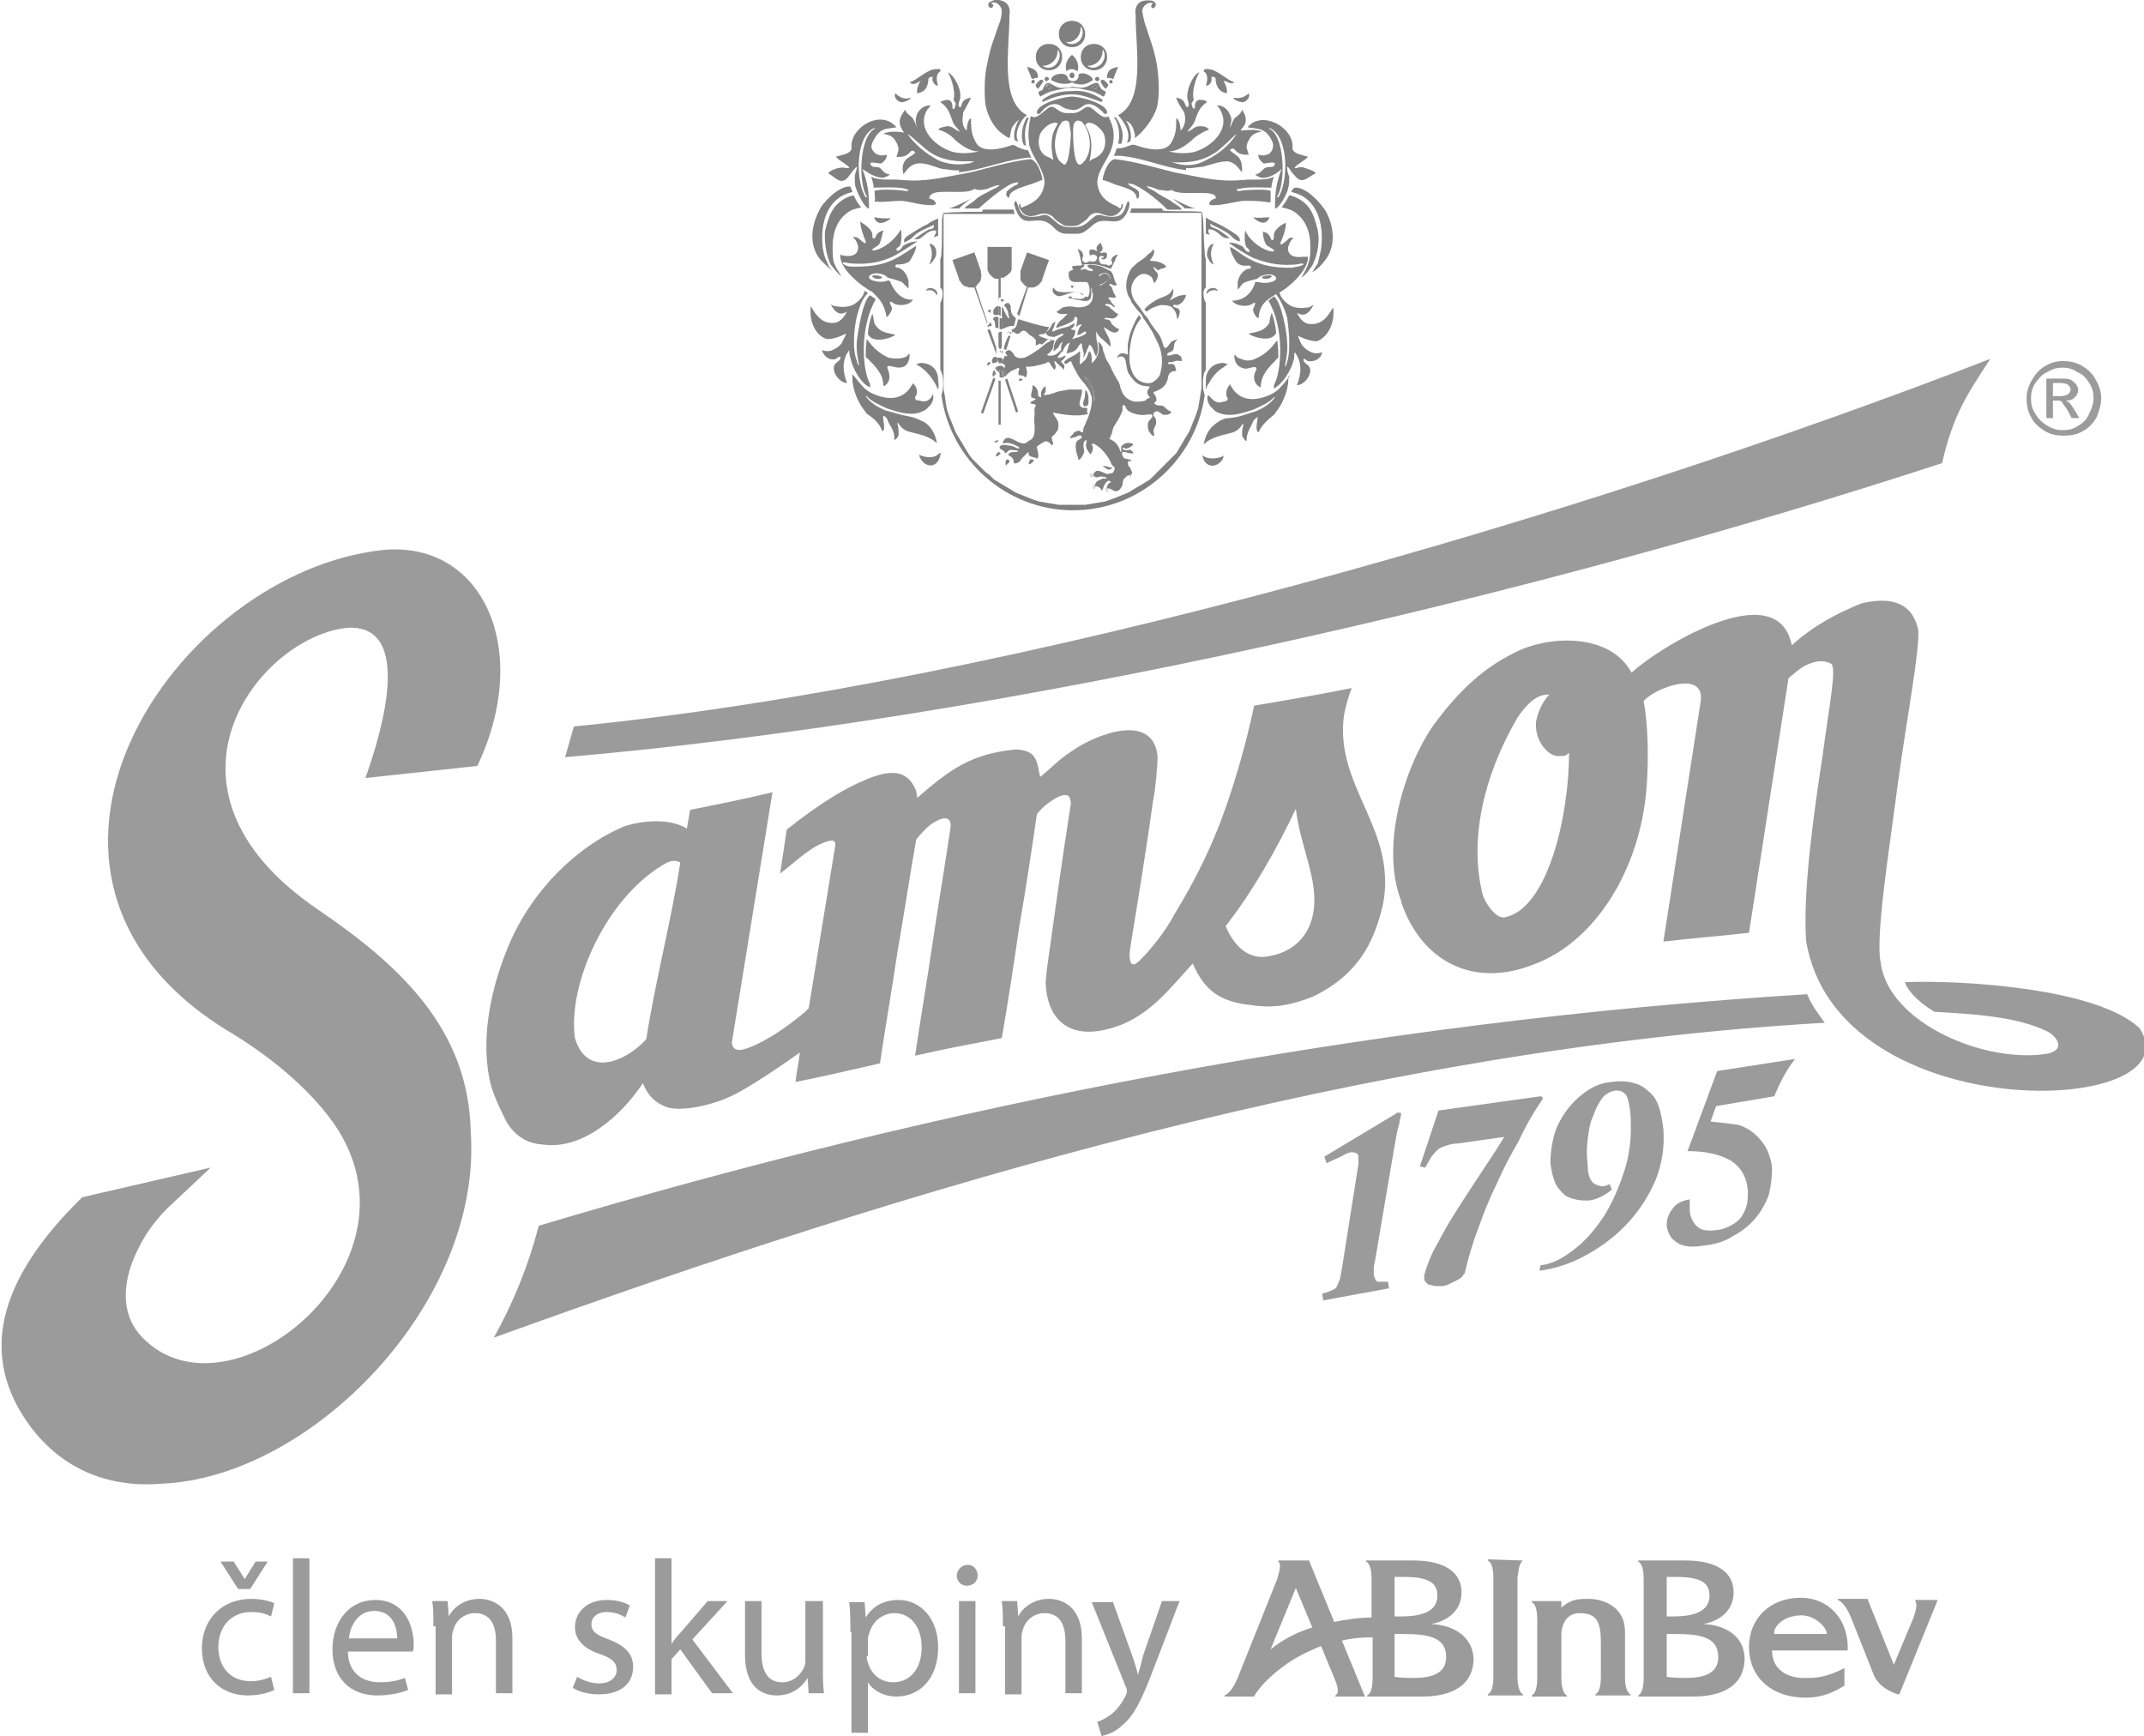 <svg id="Vrstva_1" xmlns="http://www.w3.org/2000/svg" viewBox="0 0 195.4 158.2"><style>.st3{fill:none}.st4{fill:gray}</style><path d="M187.1 36.1h.7c.3 0 .6-.1.7-.2.1-.1.2-.2.2-.4 0-.1 0-.2-.1-.3l-.2-.2c-.1 0-.3-.1-.6-.1h-.7v1.2zm-.6 2.1v-3.7h1.3c.4 0 .7 0 .9.1.2.1.3.2.5.4.1.2.2.3.2.5 0 .3-.1.5-.3.7-.2.2-.4.3-.8.3.1.1.2.1.3.2.1.1.3.4.5.7l.4.7h-.7l-.3-.6c-.3-.5-.5-.7-.6-.9-.1-.1-.3-.1-.5-.1h-.3v1.6h-.6zm1.5-4.7c-.5 0-.9.1-1.4.4-.5.2-.8.6-1.1 1-.3.5-.4.9-.4 1.4 0 .5.1 1 .4 1.4.2.4.6.8 1.1 1.1.5.3.9.4 1.4.4.5 0 1-.1 1.4-.4.5-.3.8-.6 1-1.1.2-.4.4-.9.4-1.4 0-.5-.1-1-.4-1.4-.3-.5-.6-.8-1.1-1-.4-.3-.9-.4-1.3-.4zm-61.4 83.9l-.1-.6h-.9c-.2 0-.3-.3-.4-.6v-.5c0-.2 0-.4.1-.7.4-2.3.7-4.2 1-5.9.3-1.7.5-3 .7-4.1.2-1.1.3-1.9.5-2.5.1-.6.2-.9.2-1 0 0 0-.1-.1-.1h-.2c-.1 0-.1 0-.2.1l-6.5 3.9.2.6 1.5-.7c.3-.2.6-.3.8-.3.3 0 .6.1.6.4v.7l-1.5 9.5c-.1.4-.1.7-.2 1-.1.3-.2.5-.3.7-.1.2-.5.3-.7.4-.2.1-.4.1-.6.2l.1.6 6-1.1zm13.9-17.1c.1-.1.1-.2.1-.2 0-.1-.1-.2-.2-.2l-9.3 1.3-1.7 5.1.5.1c.2-.4.4-.7.5-.9.2-.3.4-.5.6-.7.2-.2.5-.3.8-.4.3-.1.7-.2 1.1-.2l4.2-.6c-.8 1.3-1.6 2.5-2.4 3.7-.8 1.2-1.5 2.3-2.2 3.4-.7 1.1-1.2 2.1-1.7 3-.5.9-.8 1.8-1 2.5v.3c0 .2.1.3.2.4.1.1.2.2.4.2.1 0 .3.1.5.1h.5c.2 0 .5-.1.7-.2l.6-.3c.2-.1.4-.2.5-.3.1-.1.2-.3.3-.4.3-1.3.7-2.7 1.2-4 .5-1.4 1-2.7 1.7-4.1.6-1.4 1.3-2.7 2-3.9.7-1.5 1.4-2.7 2.1-3.7zm-.2 15.5c1.5-.2 3-.7 4.4-1.5 1.4-.8 2.6-1.7 3.7-2.9s1.9-2.5 2.5-3.9c.6-1.5.8-3 .7-4.6-.1-.7-.2-1.4-.4-2-.2-.6-.5-1.1-.9-1.4-.4-.4-.9-.7-1.4-.8-.6-.2-1.3-.2-2.1-.1-.9.1-1.6.4-2.3.9-.7.5-1.3 1.1-1.8 1.8s-.9 1.5-1.1 2.3c-.2.8-.3 1.6-.3 2.4.1.7.2 1.2.4 1.7s.5.8.8 1.1c.3.3.7.4 1.1.5.4.1.8.1 1.2.1.8-.1 1.5-.5 2.1-1l-.2-.5c-.2.1-.4.2-.6.2-.3 0-.6-.1-.9-.3-.3-.3-.5-.8-.5-1.6-.1-.8-.1-1.6 0-2.4.1-.8.2-1.5.5-2.1.2-.6.5-1.2.8-1.6.3-.4.7-.6 1.1-.7.5-.1.9.1 1.1.4.2.3.3.9.4 1.7.1 1.8 0 3.4-.5 5s-1.1 3-1.9 4.3c-.8 1.2-1.7 2.3-2.8 3.1-1 .8-2 1.3-3 1.4l-.1.5zm15.6-13.6l.5-1.4 5.3-.9c.5-1.2 1.1-2.4 1.9-3.4l-7.1 1.1-2.7 7.3c1.7 0 3 .3 4 .9.9.6 1.4 1.5 1.5 2.7 0 .4 0 .9-.1 1.3s-.3.8-.5 1.1c-.2.3-.6.6-1 .8-.4.2-.9.4-1.4.4-.4.1-.7 0-1 0-.3-.1-.5-.2-.7-.4-.2-.2-.3-.4-.4-.6s-.2-.5-.2-.8v-1c-.7.1-1.3.4-1.6.9-.4.5-.5 1-.5 1.5.1.7.4 1.2.9 1.5.5.4 1.4.5 2.5.3 1-.1 2-.4 2.7-.9.8-.4 1.5-1 2-1.6.5-.6.9-1.3 1.2-2.1.2-.8.3-1.6.3-2.4 0-.5-.2-1.1-.4-1.6s-.6-1-1-1.4c-.4-.4-1-.8-1.7-1-.7-.1-1.5-.2-2.5-.3zM43.5 69.8l-10.2 1.1c.7-2 5-13.9-1.5-13.7-7.9.6-19.3 14.5-2.8 25.7 7.5 5.1 13.7 10.9 13.9 20.2 1.1 15.6-14.5 31.5-28.1 32.1-4.6.4-9-1.1-12.1-5.3-4.6-6.3-3-13.2 4.8-20.8l11.7-2.7-3.3 3.1c-1.8 1.6-3 3.4-3.8 5.4-1 2.6-.9 5.1.8 6.9 8 8.5 27-7.1 17.1-20-1.6-2.1-4.4-4.9-8.8-7.6C-2.8 80 15.8 52 35.1 50.1c9-.7 13.4 9.2 8.4 19.7zm8.8-3.6c39.9-3.9 92.2-19.2 129.1-33.5-2.1 3.2-3.4 5.1-4.4 9.5C139.7 54.4 91.9 65.5 51.5 69l.8-2.8zm59.4 18.2c2.5-3.2 4.7-7.1 6.4-10.7.4 3.5 2.1 6.5 1.6 9.4-.3 2-1.7 3.8-4.5 4.1-1.8.1-2.9-1.4-3.5-2.8zM52.4 94.6c-.7-4.9 2.9-13 8.4-16 .4-.2.9-.2 1.2 0-.8 5.2-2.3 10.9-3.1 16.1-1.8 2-5.4 3.6-6.5-.1zm-2.9 9.7c-1.6-.1-2.6-.9-3.3-2l-.3-.6c-.4-.8-.8-1.7-1.1-2.6-1.1-4-.2-9 1.8-13.5 2-4.4 5.8-8.4 10.3-10.3 1.9-.6 4.2-.7 5.7.2.1-.6.2-1.1.3-1.7 2.5-.5 5-1 7.5-1.6L66.7 95c.1 1.2 1.5.5 2.2.2 1.7-.8 3.3-2 4.6-3.1 0-.1.1-.1.2-.2l2.4-14.7c.2-.9-.6-.6-1.3-.3-1.3.6-2.5 1.8-3.7 2.7l.6-4c1.9-1.5 4.1-3.1 6.4-4.2 1.8-.8 4.4-2 5.4.7l.1.6c3.1-2.7 5-4 8.9-4.4 2.2 0 2 1.4 2.3 2.5.9-.7 1.7-1.6 2.8-2.3 2.4-1.7 7.6-3.6 7.9.5 0 .7-.2 3-.4 3.9-.6 4.3-1.3 8.6-2 12.9-.1.8-.3 1.4 0 2 .3.2.4 0 .7-.2 1.2-1.2 2.4-2.7 3.3-4.4 1.9-3.1 3.4-6.2 4.5-9.3 1.1-3.1 2-6.3 2.7-9.6 3-.5 5.9-1 8.9-1.6-.3.7-.5 1.5-.7 2.4-.8 5.6 3.3 9.2 3.7 14.4.1 1.2 0 2.4-.3 3.5-.7 2.6-1.9 5.7-6.2 7.8-2 .8-3.6 1.1-5.6.8-2.9-.3-4.3-1.3-5.4-3.8-2 2.2-3.6 4.3-6.3 5.5-4.7 1.9-7-.2-7.1-3.8 0-.3.1-.8.1-1.1.7-5 1.4-10.1 2.2-15.2-.1-.8-.3-.8-.9-.7-.7.3-1.6.9-2.2 1.7-.5 3.4-1 6.8-1.6 10.2-.5 3.4-1 6.8-1.6 10.2-2.6.5-5.3 1-7.9 1.6.5-3.4 1.1-6.9 1.6-10.3.5-3.4 1.1-6.9 1.6-10.3.2-1.1-.4-1.3-1.4-.7-.6.3-1.2 1-1.7 1.6-.6 3.4-1.1 6.8-1.7 10.2-.5 3.4-1.1 6.8-1.6 10.2-2.6.6-5.2 1.2-7.7 1.7.1-.9.3-1.8.4-2.7-1.2.9-4.9 3.4-6.3 4-1.9.9-4.6 1.4-5.8 1-1.1-.4-1.8-1.1-2.2-2.2-2 3-5.5 6.1-9.1 5.6zm115.1-18.6c-.3-4.8.8-12.2 1.5-16.8.6-4.5 1.3-8 .8-8.4-1-.6-2.4 0-3.3.8-.2.2-.4.3-.6.5L159.4 85c-2.6.3-5.2.5-7.8.8l3.4-21.9c.4-3-4.4-1.1-5.2 0 .5 2.6.5 7.2 0 10-1.1 6.5-4.9 12-9.8 13.9-5.8 2.4-10.5-.3-12.3-5.6v-.1c-1.9-4.9.2-12.1 3-16.1 1.8-2.4 4-4.9 7.3-6.5 3-1.6 8.7-1.9 10.7 1.8 2.2-2.1 13.3-9.1 14.6-2.5 2-1.8 4.1-2.9 6.3-3.8 2.4-.6 4.6-.3 5.2 2.3.3 1.3-1.2 9.2-1.9 14.6s-2 13.5-1.5 15.8c.7 5.6 9.7 9.3 15.3 8.3 1.6-.4.7-1.6-.1-2-2.8-1.4-7-1.6-10.3-1.8-1-.6-2.3-1.6-2.7-2.7 5.6-.2 17.6.6 21.4 4.2 5.3 8.1-27.6 9.3-30.4-8zM143 68.6c-.3.2-.1.3-1 .3s-2.2-1.4-2-3.2c.2-.9.6-1.8 1.2-2.4h-.3c-1.1.1-2 1.2-2.6 2.1-3.1 5.3-4.4 11.1-3.2 16 .1.6 1.1 2.3 2 2.2 3.9-.7 5.9-9.1 5.9-15zm21.7 22c.4 1 1.1 1.9 1.6 2.6C124.9 95.6 83.4 108 45 121.9c1.8-3.2 3.2-6.7 4.1-10.2 37.1-11.1 75.5-18.6 115.6-21.1zM188 32.9c.6 0 1.1.1 1.7.4.5.3 1 .7 1.3 1.3.3.5.5 1.1.5 1.7 0 .6-.2 1.1-.4 1.7-.3.5-.7 1-1.3 1.3-.5.3-1.1.4-1.7.4-.6 0-1.2-.1-1.7-.4-.5-.3-1-.7-1.3-1.3-.3-.5-.4-1.1-.4-1.7 0-.6.2-1.2.5-1.7s.7-1 1.3-1.3c.3-.2.9-.4 1.5-.4z" fill-rule="evenodd" clip-rule="evenodd" fill="#9c9b9b"/><path d="M25 154c-.4.2-1.3.5-2.4.5-2.5 0-4.2-1.7-4.2-4.3 0-2.6 1.8-4.5 4.5-4.5.9 0 1.7.2 2.1.4l-.3 1.2c-.4-.2-.9-.4-1.8-.4-1.9 0-3 1.4-3 3.2 0 1.9 1.2 3.1 2.9 3.1.9 0 1.4-.2 1.9-.4l.3 1.2zm-3.3-9.2l-1.6-2.5h1.2l1 1.6 1-1.6h1.1l-1.6 2.5h-1.1zm5-2.8h1.5v12.3h-1.5V142zm5 8.4c0 2.1 1.4 2.9 2.9 2.9 1.1 0 1.8-.2 2.3-.4l.3 1.1c-.5.2-1.5.5-2.8.5-2.6 0-4.1-1.7-4.1-4.2s1.5-4.5 3.9-4.5c2.7 0 3.5 2.4 3.5 4 0 .3 0 .6-.1.7h-5.9zm4.5-1.1c0-1-.4-2.5-2.1-2.5-1.5 0-2.2 1.4-2.3 2.5h4.4zm3.3-1.1c0-.9 0-1.6-.1-2.3h1.4l.1 1.4c.4-.8 1.4-1.6 2.8-1.6 1.2 0 3 .7 3 3.6v5h-1.5v-4.8c0-1.4-.5-2.5-1.9-2.5-1 0-1.8.7-2 1.6-.1.2-.1.5-.1.7v5.1h-1.5v-6.2zm13.1 4.6c.5.3 1.2.6 2 .6 1.1 0 1.6-.6 1.6-1.2 0-.7-.4-1.1-1.6-1.5-1.5-.5-2.2-1.4-2.2-2.4 0-1.4 1.1-2.5 2.9-2.5.9 0 1.6.2 2.1.5l-.4 1.1c-.3-.2-.9-.5-1.7-.5-.9 0-1.4.5-1.4 1.1 0 .7.5 1 1.6 1.4 1.5.6 2.2 1.3 2.2 2.5 0 1.5-1.1 2.5-3.1 2.5-.9 0-1.8-.2-2.4-.6l.4-1zm8.6-3c.2-.3.5-.7.8-1l2.5-2.9h1.8l-3.2 3.5 3.7 4.9h-1.9l-2.9-4-.8.9v3.2h-1.5V142h1.5v7.8zM75 152c0 .9 0 1.6.1 2.3h-1.4l-.1-1.4c-.4.7-1.3 1.6-2.8 1.6-1.3 0-2.9-.7-2.9-3.7v-4.9h1.5v4.7c0 1.6.5 2.7 1.9 2.7 1 0 1.7-.7 2-1.4.1-.2.1-.5.1-.8v-5.2H75v6.1zm2.5-3.3c0-1.1 0-1.9-.1-2.7h1.4l.1 1.4c.6-1 1.6-1.6 3-1.6 2 0 3.6 1.7 3.6 4.3 0 3-1.8 4.5-3.8 4.5-1.1 0-2.1-.5-2.6-1.3v4.6h-1.5v-9.2zm1.5 2.2c0 .2 0 .4.1.6.3 1.1 1.2 1.8 2.3 1.8 1.6 0 2.6-1.3 2.6-3.2 0-1.7-.9-3.1-2.5-3.1-1 0-2 .7-2.3 1.9-.1.2-.1.4-.1.6v1.4zm10.1-7.3c0 .5-.4.9-1 .9-.5 0-.9-.4-.9-.9s.4-1 1-1c.5 0 .9.4.9 1zm-1.7 10.7v-8.4h1.5v8.4h-1.5zm4-6.1c0-.9 0-1.6-.1-2.3h1.4l.1 1.4c.4-.8 1.4-1.6 2.8-1.6 1.2 0 3 .7 3 3.6v5h-1.5v-4.8c0-1.4-.5-2.5-1.9-2.5-1 0-1.8.7-2 1.6-.1.2-.1.5-.1.7v5.1h-1.5v-6.2zm10-2.3l1.8 5c.2.6.4 1.2.5 1.7.2-.5.3-1.1.5-1.8l1.7-4.9h1.6l-2.3 6c-1.1 2.9-1.8 4.4-2.9 5.3-.7.7-1.5.9-1.9 1l-.4-1.3c.4-.1.9-.4 1.3-.7.4-.3.9-.9 1.3-1.7.1-.2.1-.3.1-.4s0-.2-.1-.4l-3.1-7.7h1.9zm60.1 4.5h6.9c.1-2.8-1.7-4.8-4.3-4.8-2.8 0-4.7 1.9-4.7 4.5s1.9 4.6 5.2 4.6c1.6 0 2.7-.6 3.5-1.1V152s-1.7 1-3.4.9c-1.4.1-3.2-.5-3.2-2.5m2.7-3.2c1.2 0 2.3 1.1 2.3 1.7h-4.8c-.1-.7.9-1.7 2.5-1.7m-25.4-5l-3.2-.1v.1c.4.2.5.9.5 1.6v9c0 .7-.1 1.4-.5 1.6v.1h3.2v-.1c-.4-.2-.5-1-.5-1.7v-8.9c.1-.6.1-1.3.5-1.6m16.4 5.8c1.2-.2 2.8-1 2.8-2.9 0-1.8-1.5-2.9-4.4-2.9h-4.3v.1c.4.2.5.9.5 1.6v9c0 .7-.1 1.4-.5 1.6v.1h5c2.7 0 4.7-1 4.7-3.5-.1-2.6-2.7-3.1-3.8-3.1m-3.3-4.1v-.2h.9c2.3 0 3 .6 3 1.7 0 1.6-1.7 1.9-3.4 1.9h-.5v-3.4zm1.8 9c-.7 0-1.2 0-1.8-.1v-3.9h.7c2.2 0 4 .2 4 2.1 0 1.1-.7 1.9-2.9 1.9m20.8-7.1c.3.3.1 1-.1 1.6l-1.8 4.3-2.4-6h-2.7v.1c.5.2.9.9 1.2 1.6l2.1 5.3c.6 1.3 2.2 1.7 2.2 1.7h.1l3.5-8.6h-2.1zm-26.4 7v-4c0-.6-.1-1.3-.5-1.8-.6-.9-1.8-1.3-2.8-1.3-1.2 0-1.7.1-2.5.8v-.6h-2.7v.1c.4.2.5.9.5 1.6v5.3c0 .7-.1 1.4-.5 1.6v.1h3.2v-.1c-.4-.2-.5-1-.5-1.7v-4c.1-.9.5-1.8 1.7-1.8 1.5 0 1.9.8 1.9 2.6v3.2c0 .7-.1 1.4-.5 1.6v.1h3.2v-.1c-.4-.2-.5-.9-.5-1.6m-17.7-4.8c1.2-.2 2.8-1 2.8-2.9 0-1.8-1.5-2.9-4.4-2.9h-4.3v.1c.4.2.5.9.5 1.6v3.5c-1.2 0-2.4.2-3.4.4l-2.3-5.6h-2.8v.1c.3.2.1.9-.1 1.6l-3.6 9c-.3.7-.7 1.4-1.2 1.6v.1h2.7c0-.1.8-1.4 2.6-2.7.9-.7 2-1.3 3.5-1.9l1.2 2.9c.3.7.5 1.4.1 1.6v.1h2.7l-2.1-5.1c.8-.2 1.8-.3 2.8-.3v3.7c0 .7-.1 1.4-.5 1.6v.1h5c2.7 0 4.7-1 4.7-3.5-.2-2.6-2.8-3.1-3.9-3.1m-14.6 2.3l2.3-5.6 1.5 3.6c-1.6.5-2.8 1.2-3.8 2m11.3-6.4v-.2h.9c2.3 0 3 .6 3 1.7 0 1.6-1.7 1.9-3.4 1.9h-.5v-3.4zm1.8 9c-.7 0-1.2 0-1.8-.1v-3.9h.7c2.2 0 4 .2 4 2.1 0 1.1-.7 1.9-2.9 1.9" fill="#9c9b9b"/><path d="M103 43.5l-.2-.3s.2-.1.3 0c0 .1 0 .3-.1.3zm-2 1.4c-.1 0-.2-.1-.2-.2-.3-.3.3-.3.2-.1-.1 0 .1.3 0 .3zm-1.3-.3c-.2-.1-.1-.4 0-.5.1 0 .3 0 .2.2-.1.2-.1.3-.2.3zm-.4-1.2c0-.1.1-.3.2-.3l.2.2c.1.1-.2.3-.4.1z" fill-rule="evenodd" clip-rule="evenodd" fill="#d9d9d9"/><path class="st3" d="M114.5 20.6c-.2-.1-.4-.2-.5-.3 0 .2 0 .3.1.5s.5.6.8.9c0-.2-.1-.4-.2-.5h-.3l-.1-.1V21c-.1-.2 0-.3.2-.4zm1.9-1.1v.2c-.1.5-.4.8-.8 1l.1.1c.4-.5 1.5-1.1 2-1.1h.1c-.2-.2-.5-.3-.9-.3-.3-.1-.4 0-.5.1zm-6.8-10.7c.3.1.8.5 1 .5.9.1 1.4.3 1.9 1 .2-.2.3-.3.2-.6v-.1c-.3-.1-.6-.3-.8-.6-.8-.1-1-.3-1.4-.9-.4.1-.7.3-1.1 0-.4-.4.4-.5.2-1.1-.2.3-.4 1.2-.4 1.6 0 .1.2.1.4.2zm8.4 14.1c.3.2.7.2.9-.1 0-.5 0-.9-.2-1.4l-.2.2c-.2.3-.9.7-.5 1.3zm-6.8-2.9c.3.2 1.1.7 1.7 1 .1-.4.3-1 .7-1-.1-.2-.2-.4-.2-.7v-.4l.3.2c.7.3 1.3.2 2 0V19c-.4-.1-1.6-.1-1.9-.1-.4 0-.8.1-1.1.1-.6 0-2 .5-2.6.1v.4c.3.2.7.4 1.1.5zm2.5-4.7h.1c.2 0 .3.1.4.1.1 0 .3-.1.3-.2-.2-.1-.2-.2-.4-.4-.1 0-.4.1-.6.1.2.1.2.2.2.4zm-3.1-5.1c-.1-.1-.3-.3-.5-.3-.3 0-.6.8-.7 1.1l-.1.2c.5.1 1.1.3 1.4.6.2-.5.4-1.1-.1-1.6zm7.9 11l.3.1c-.2-.6-.5-1.2-1-1.6v.1c.1.2-.1.9-.2 1.4h.9zm-16.9-3.9c-.1-.1-.6-.2-1-.3.1.3.2.6.4.7.1.1.6.5.8.6.1-.2.4-.3.6-.4.2-.1.4-.1.6.1-.3-.4-.9-.5-1.4-.7zm10.7-1.6c-.7-.6-1.7-.2-2.5.1.9.2 1.9.2 2.8.2-.1-.1-.2-.3-.3-.3zm1.4.3h.1l-.1-.1zm.8-2.6c.4.3.7.4.9 0 .1-.4-.3-.9-.7-.8-.3.1-.6.6-.7 1 .1-.1.2-.2.5-.2zM79.8 35.3c.4-.3-.1-1-.4-1.4.1.3.1.5.2.8.1.3.1.5.2.6zm5.1.2c-.1-.7-1.2-1.9-1.9-2-.1.2-.3.3-.4.4-.4.2-.7.1-1 .1.1.7-.1 1.3-.8 1.7l-.2.1h-.1c.5.1 1.2.2 1.6-.1.2-.1.4-.4.6-.5.1-.2.1-.5.1-.7v-.1l.1-.1c.4-.4 1 .4 1.2.7.2.4.2.6.2 1 .2 0 .3-.2.6-.5zM80 27.8v.1c0 .3.1.9.3 1.2 0-.3-.1-.9-.3-1.3zm13-9.9c.2.1.4.2.6.4.2-.1.7-.5.8-.6.1-.1.3-.4.4-.7-.3.1-.8.3-1 .3-.4.1-1.1.3-1.4.7.1-.1.4-.1.6-.1zm-9.6 14.8h.2c.7-.1 1.3 0 1.8.5v-4.5.1l-.1-.8c-.1-.8-.4-1-1.1-.8-.2.2-.3.3-.5.6-.8.6-.9.6-1.8.6-.2.7-.5.8-.9 1.3h-.1c.4.3 1.1.3 1.5.3h.2v.2c0 .5-.9 1-1.3 1.1-.3.1-.6.1-.9.1.2.2.5.4.6.5.6.3.9.4 1.5.3.2-.1.3-.3.3-.5.1-.2.1-.3.4-.3h.2c-.1.2 0 .9 0 1.3zM76 31.5c-.4.1-.8.1-1.2-.1.4.4.8.4 1.2.1zm6-5.1c.1.1.2.2.3.2-.1-.1-.1-.2-.2-.3-.1-.2-.3-.2-.4-.3.2.2.3.3.3.4zm3.2-4.4h.1zM82.7 9.7c0 .3 0 .5.2.6.5-.7 1-.9 1.9-1 .2 0 .6-.4.9-.5.2-.1.4-.1.6 0 0-.4-.2-1.3-.4-1.6-.2.5.6.7.2 1.1-.4.3-.7.1-1.1 0-.4.6-.7.8-1.4.9-.3.1-.6.3-.9.5zM86 11c-.1-.2-.4-1-.7-1.1-.2 0-.4.2-.5.3-.4.5-.3 1.1-.1 1.6.3-.4.9-.6 1.4-.6L86 11zm.7 2.5c-.4-.4-1-.9-1.6-1l.6.6c.3.1.6.3 1 .4zm23-.5l.6-.6c-.5.1-1.1.6-1.6 1 .3 0 .6-.2 1-.4zM84.4 23.5c0-.3 0-1.1-.3-1.3-.1.1-.2.4-.2.5-.1.4-.3.7-.5 1-.2.4-.4.5-.7.6.5.5.6.9.5 1.8v.4c.1 0 .3-.1.4-.2.4-.5 1.1-.9 1.7-.7v-1.5c-.2.2-.5.3-.8.3h-.4l-.4-.1.3-.3c.3 0 .3-.1.4-.5zm-4.7-2.8l.1-.1c-.4-.1-.7-.5-.8-1v-.2c-.2-.1-.3-.2-.5-.1-.3 0-.6.2-.8.3h.1c.4 0 1.5.6 1.9 1.1zm35.9 14.6c.1-.2.1-.4.2-.6.1-.3.2-.5.2-.8-.4.5-.8 1.1-.4 1.4zM91.2 17.9c-.4.3-.8.6-1.2 1h2v-.2c-.5-.2-.8-.4-.8-.8zm28.2 13.6c.4.3.7.3 1.2-.1-.4.1-.7.2-1.2.1zm-16-12.8v.2h2c-.4-.3-.8-.7-1.2-1 0 .4-.4.6-.8.8zm5.2-.6h-.7c.1.1.3.1.4.2.4.2 1 .4 1.5.5-.1-.4 0-.5.2-.7-.5-.1-1-.1-1.4 0zm4.1 17.1c.1.2.4.4.6.5.5.3 1.1.2 1.6.1-.1 0-.3-.1-.3-.1-.7-.4-.9-1-.8-1.7-.3 0-.6.1-1-.1-.1 0-.3-.2-.5-.4-.7.1-1.8 1.3-1.9 2 .3.2.4.5.8.5-.1-.4 0-.6.2-1 .2-.3.8-1 1.2-.7l.1.1v.1c-.1.2-.1.5 0 .7zm-.8-2.6h.2c0-.3 0-1.1.3-1.3h.2c.3 0 .3.1.4.3 0 .2.1.4.3.5.7.1 1 0 1.5-.3.1-.1.4-.3.6-.5-.3 0-.6 0-.9-.1-.5-.1-1.3-.6-1.3-1.1V30h.2c.5-.1 1.1-.1 1.5-.3h-.1c-.5-.5-.8-.7-.9-1.3-.9 0-1 0-1.8-.6-.2-.2-.3-.3-.5-.6-.7-.2-1 0-1.1.8l-.1.8v-.1 4.5c.1-.5.8-.7 1.5-.6zm-1.1-7.9c-.3 0-.6-.2-.8-.3v1.5c.6-.3 1.3.2 1.7.7.2.1.3.1.4.2v-.4c-.1-.8.1-1.2.5-1.8-.3-.1-.4-.2-.7-.6-.2-.3-.4-.7-.5-1 0-.1-.1-.4-.2-.5-.3.2-.3 1-.3 1.3.1.3.2.5.4.8l.3.3-.4.1c-.1-.3-.2-.3-.4-.3zm-.7-2.7h.1-.1zm-24.5-6.3c-.8-.2-1.8-.6-2.5-.1l-.3.3c1 0 1.9 0 2.8-.2zm29.6 13.5c.2-.3.3-.9.3-1.2v-.1c-.3.3-.4.9-.3 1.3zm-2-2.8c0 .1-.1.2-.1.3.1-.1.2-.1.3-.2.1-.1.2-.2.2-.4-.1 0-.3.1-.4.3zm-31.8-5.6c0-.2 0-.3.1-.5-.2.1-.3.2-.5.3.1.1.2.2.2.4v.1l-.2.1c-.1.1-.2 0-.3 0-.1.1-.1.3-.2.5.4-.2.8-.7.9-.9zm-.1-7.2c0-.4-.3-.9-.7-1-.5-.1-.8.4-.7.8.3.4.5.3.9 0h.2c.2 0 .3.1.3.2zm-.2 1.7c.1 0 .2-.1.4-.1h.1c0-.1 0-.3.1-.4-.2 0-.4-.1-.6-.1-.1.2-.1.3-.3.4.1.1.3.2.3.2zm.6.7v-.1l-.1.1zm-4.1 3.8c-.5.3-.8.9-.9 1.5l.3-.1c.3-.1.6-.1.9 0-.2-.5-.4-1.2-.3-1.4z"/><path class="st3" d="M81.7 20c.5-.1.6.5.7 1 .5-.3 1.3-.8 1.6-.9.4-.1.8-.4 1.2-.6v-.4c-.7.4-2-.1-2.6-.1-.4-.1-.8-.1-1.1-.1-.3 0-1.5 0-1.9.1v.1c.7.3 1.3.3 2 0l.4-.1v.4c0 .2-.1.4-.3.6zm4-1.2c.5-.1 1.1-.3 1.5-.5.1-.1.3-.1.4-.2h-.7c-.5-.1-.9-.1-1.4 0 .1.2.3.3.2.7zm-8.9 2.8l-.2-.2c-.1.5-.2 1-.1 1.4.3.3.6.3.9.1.4-.6-.3-1-.6-1.3z"/><path class="st4" d="M109.6 19.7c0-.1 0-.3-.1-.4-1.1-.1-2.4 0-3.5-.1l-.1-.2h-2.8c0 .1-.1.3-.1.4h6.5v16l-.1.6-.1.6-.1.6-.2.6-.2.5-.2.5-.2.5-.3.5-.3.5-.3.5-.3.5-.4.4-.4.4-.4.4-.4.4-.4.4-.4.4-.5.3-.5.3-.5.3-.5.3-.5.2-.5.2-.5.2-.6.2-.6.1-.6.1-.6.1h-2.4l-.6-.1-.6-.1-.6-.1-.6-.2-.5-.2-.5-.2-.5-.2-.5-.3-.5-.3-.5-.3-.5-.3-.4-.4-.4-.3-.4-.4-.4-.4-.4-.4-.3-.4-.3-.5-.3-.5-.3-.5-.3-.5-.2-.5-.2-.5-.2-.5-.2-.6-.1-.6-.1-.7-.1-.5v-16h6.5c-.1-.1-.1-.3-.1-.4h-2.8l-.1.2c-1.1 0-2.4 0-3.5.1-.1.1-.1.3-.1.4-.1 0 0 2.5-.1 3.1 0 .3 0 .5-.1.7v2.6l.1.1c.2.3.1.8 0 1.1l-.1.2v6.1c.1.1.1.3.2.5.1.5.1 1.3-.1 1.8.8 5.9 5.9 10.5 12 10.5s11.2-4.6 12-10.5c-.2-.5-.2-1.3-.1-1.8 0-.2.1-.3.2-.5v-6.1l-.1-.2c-.1-.3-.2-.8 0-1.1l.1-.1v-2.6c-.1-.2-.1-.5-.1-.7-.1-.6-.1-3.2-.2-3.2z"/><path class="st4" d="M101.2 24.5c.1 0 .3-.6.4-.7 0-.1.2-.5.3-.6-.3 0-.7.3-.6.6.1.1.1.2 0 .3l-.2.1c-.2 0-.2-.1-.3-.1-.2 0-.3 0-.5-.1-.1-.1-.2-.4-.1-.6.1-.1.3-.1.4 0 .1.1-.2.1-.2.1-.1.1.2.2.3.1.1 0 .2-.2.2-.4 0-.1-.1-.2-.2-.2-.2 0-.3.1-.5 0l.2-.1c0-.1.1-.2.1-.3l-.2-.5-.2.2c-.2.2-.2.3-.1.6l-.2-.1c-.2-.1-.4-.1-.5 0 0 .1-.1.3.1.5.1-.1.1-.1.2-.1 0 0 .2 0 .3.1.2.1 0 .5-.1.5-.1.1-.5 0-.5 0l-.2.1c-.2.1-.3 0-.4-.1-.1-.1-.1-.2 0-.4.1-.4-.3-.7-.5-.7.2.3.3 1.1.4 1.4.7 0 1.1-.2 2.6.4zm-2.5 2.4c.1-.1-.1-.2-.4-.2-.6-.2-1 0-1.6-.1-.5 0-.6-.3-.7-.4-.2.4.1.7.5.8.8-.1 1.4-.7 2.2-.1zM94.6 7c0-.6-.5-.8-1-.9l.4 1c.1.2.3 0 .4 0 .1 0 .1.1.2-.1zm3.1-2c-.4.3-.7.9-.5 1.5.1-.1.2-.2.5-.2.2 0 .3.1.5.2.2-.6-.1-1.2-.5-1.5zm-.6 1.8c-.4-.2-1.3 0-1.3.5.6.3 1 .4 1.7.3l.2-.1.2.1c.7.2 1.1.1 1.7-.3-.1-.5-1-.8-1.3-.5V7c-.1.3-.3.4-.5.4s-.5-.1-.5-.4l-.2-.2zm3.2.6c.1.3.3.6.5.7.1-.2.2-.2.2-.4-.1-.1-.5-.7-.7-.3zm.8-.3c.2 0 .4.2.4 0l.4-1c-.6.1-1 .3-1 .9 0 .2 0 .1.2.1zm-.9.1c0-.1-.1-.2-.2-.2s-.2.1-.2.2.1.2.2.2.2-.1.2-.2zm1.1.1c-.1 0-.2 0-.2.1s0 .2.1.2.2 0 .2-.1 0-.2-.1-.2zm-5.7-.1c0-.1-.1-.2-.2-.2s-.2.1-.2.2.1.2.2.2c.1-.1.2-.1.2-.2zm-.5.2c-.2-.4-.6.2-.7.3 0 .2 0 .2.2.4.1-.1.3-.4.5-.7z"/><path class="st4" d="M94.8 8.8s.7-.4 1.1-.5c.1 0 1.1-.3 1.8-.3s1.7.3 1.8.3c.4.1 1 .5 1.1.5.2-.4.3-.4-.1-.6-.2-.1-.3-.4-.4-.6-.5-.2-.8.4-1.6.4-.3 0-.6-.1-.8-.1-.3.1-.5.1-.8.1-.8.1-1.1-.6-1.5-.4-.2.1-.3.4-.4.6-.5.2-.4.2-.2.6zm5-1.1c.1 0 .2.1.2.2s-.1.2-.2.2-.2-.1-.2-.2.1-.2.2-.2zm-4.2 0c.1 0 .2.1.2.2s-.1.2-.2.2-.2-.1-.2-.2c-.1-.1 0-.2.2-.2z"/><path class="st4" d="M95.6 8.1c.1 0 .2-.1.2-.2s-.1-.2-.2-.2-.2.1-.2.2c-.1.1 0 .2.2.2zm4.2 0c.1 0 .2-.1.2-.2s-.1-.2-.2-.2-.2.1-.2.2.1.2.2.2zm-2.1.2c-.8 0-1.8.1-2.7.8v.2c.9-.4 1.7-.7 2.7-.7 1 0 1.8.4 2.7.7l.1-.2c-1-.7-2-.9-2.8-.8zm0-1.2c.2.1.4-.4 0-.5-.4.1-.2.6 0 .5zm-3.6.2c-.1 0-.1.1-.1.2s.1.1.2.1.1-.1.1-.2-.1-.2-.2-.1zm-2.5 27.3l1 3 .2-.1-1-3zm-.6.1h.2v4H91zm.5-3v.1l.2.1.4-1.3h-.2l-.3.7zm-.3.1l.1-.2v-1.4l-.3.1v1.3l.1.2zm-.4.5v-.6l-.5-1.5-.1-.2h-.1l-.1.1.6 1.6.2.6zm-.8-2.9l-1-3-.1-.3h.1V26l.1-.1c.1-.1.2-.2.3-.4v-.1c0-.2.1-.3 0-.5v-.2l-.6-1.7-2 .7.6 1.7v.1c.1.1.2.3.3.4l.1.1c.1.1.3.1.5.2h.5l.1.3 1.1 3.1c-.1-.1-.1-.2 0-.2zm.5 5.1l-1.1 3.1.2.1 1.1-3.1c0-.2-.1-.2-.2-.1zm.6-7.4h.1v-1.8h.3l.1-.1c.2-.1.3-.2.4-.3l.1-.1c.1-.1.1-.3.1-.4v-1.9H90v2c0 .2.1.3.2.5l.1.1c.1.1.2.2.4.3h.3v2.3c0-.3 0-.5.1-.6zm2.5-.6l.1-.3h.4c.2 0 .3-.1.5-.2l.1-.1c.1-.1.2-.2.3-.4v-.1l.6-1.7-2-.7-.6 1.7v.8c.1.2.2.3.3.4l.1.1.1.1h.1l-.1.3-.8 2.2.2.2.7-2.3zm-12.8 2.4c.2-.1.5-.6.5-.8 0-.1-.5-.9.1-.5.3.3 1.5.3 1.8-.3-1.1.1-1.8-.9-2.1-1.7-.1 0-.1-.1-.3 0-.5.2-1.7 0-1.6-.4.3-.5 1.4-.3 1.7.1.4.1.8.2 1.3.4l.6.6v-.7c-.1-.5-.4-1-.9-1.2-.1 0-.2 0-.3-.1v-.1l.1-.1c.4 0 .8 0 1.2-.3.2-.3.6-1 .6-1.4-.5.3-.9.6-1.1.7-1.5 1-2.8 1.2-4.5 1.2-.4 0-.8 0-1.1-.3 0-.2.5 0 .7 0 1.3.1 2.4 0 3.6-.5.4-.1 2.5-1.5 2.5-1.5-.5 0-1 .2-1.3.4-.1.2-.4.6-.6.4 0-.1 0-.2.2-.3.3-.1.3-1.3.2-1.6-.3.6-1.2 1.6-2.3 1.9-.8.1.1-.3.3-.5.2-.3.3-.9.4-1.3-.4.1-.6.3-.7.6-.1.2-.3.2-.3-.1.1-.5-.6-1-1.1-1.3 0 .5.3 1.3.5 1.8.1.5-.6-.3-.7-.3-.1-.1-.2-.1-.5-.1.3.2.4.5.5.8.1.9-.7 1-1.3.9-.1 0-.3-.1-.3-.1-.2 1.2 1.9 2.9 2.9 3.4.7.7 1.1 1.1 1.3 2.3zm37.9-5.5c-.7.1-1.4-.1-1.3-.9.1-.3.2-.6.5-.8-.3-.1-.4 0-.5.1 0 0-.8.8-.7.3.2-.4.5-1.2.5-1.8-.5.2-1.2.7-1.1 1.3 0 .3-.2.4-.3.1-.1-.3-.3-.5-.7-.6 0 .4.1 1 .4 1.3.2.1 1.1.6.3.5-1.2-.3-2.1-1.3-2.3-1.9-.1.3-.1 1.5.2 1.6.1.1.2.2.2.3-.2.2-.5-.2-.6-.4-.3-.2-.8-.4-1.3-.4 0 .1 2 1.4 2.5 1.5 1.3.5 2.4.6 3.6.5.2 0 .7-.2.7 0-.3.2-.7.2-1.1.3-1.7 0-3-.2-4.5-1.2-.2-.1-.6-.5-1.1-.7 0 .4.4 1.1.6 1.4.4.4.8.3 1.2.3l.1.1v.1c-.1.1-.1.1-.3.1-.5.2-.8.7-.9 1.2v.7c.2-.2.3-.4.5-.6.4-.2.9-.3 1.3-.4.3-.4 1.5-.6 1.7-.1.1.4-1 .6-1.6.4h-.3c-.2.8-.9 1.7-2.1 1.7.3.5 1.4.6 1.8.3.6-.4.1.4.1.5 0 .2.2.7.5.8.1-1.2.6-1.6 1.6-2.2 1-.4 3-2.2 2.9-3.4h-.5zM77.4 16c.4-.5.5-.7.7-.8 0 .3-.2.6-.2.9 0 .2 0 .9.1 1 .1.4.8 1.9 1.2 1.9 0-1.4-.1-2.3-.6-3.6.2.1 1 .8 1.9.8.2-.1.4-.1.6-.3-.5-.1-.5-.2-.9-.6-.4-.2-.7.1-.9-.4.1-.2.7 0 1 0 .2-.1.6-.5.5-.8-.5.1-.6.1-1-.1-.3-.3-.5-.5-.3-1 .4-.8.7-1.2 1.5-1.3l.7-.1c-1.4-1.7-4.2 0-4.1 1.8.1.5-.7.7-.8.7-.2.1-.5.1-.6.2.2.3 1.2.8 1.2 1-.2.1-.4-.1-.9 0-.2 0-1 .3-1 .5.7.4 1.2 1.2 1.9.2zm2.2-4.3h.2c-1.5.6-1.6 5-.8 6.2 0 .1-.1.1-.1.1-.9-1.4-1-5.4.7-6.3zm-.1 16.9c-.2.5-.4 1.3-.4 1.9l.1.1c.5.7 2.1.2 2.4-.1-.9-.2-1.4-.2-1.9-1-.1-.4-.1-.7-.2-.9zm5.2-6.4c.4.9.2 1.3 0 1.9.2-.1.5-.5.6-.8.1-.4 0-1-.6-1.1zm-4 12.9c.5-.4.4-1 .2-1.5s.6-.1 1-.1c.6 0 .9-.3 1-1 0-.4 0-.3-.3 0l-.3.1c-.3.1-.8.1-1.3 0-.9-.4-1.4-.9-2-1.7-.1.6-.1 1.1-.1 1.6 0 .1.1.1.2.2.7.7 1.4 1.4 1.4 2.4.1.1.1.1.2 0zm35-5.7c-.5.8-1 .8-1.9 1 .3.3 1.9.8 2.4.1l.1-.1c0-.5-.2-1.4-.4-1.9-.1.3-.2.6-.2.9zm-5.7-6.1c.1.3.3.7.6.8-.2-.6-.4-1 0-1.9-.5.1-.6.7-.6 1.1zm-.1-15.5c.4 0 .6-.4.5-.8.4 0 .4.1.4.4.1.6.4 1 1 1.1.1-.2-.1-.9-.3-1.1.3-.1.6.4 1 .1-.7-.2-1.6-1.2-2.4-1.2 0 0-.4-.1-.4.2.5.3.3 1 .2 1.3z"/><path class="st4" d="M83.8 36.5c-.2 0-.4 0-.4-.3.3-.4.2-.9-.2-1.3 0 .1 0 .1-.1.2-.9 1.6-2.6 1.3-3.9.6-.1-.1-.3-.2-.4-.3-.4-.4-.7-.8-1.1-1.3v.1c-.1 1 .4 2.3 1 3.1.1.1.2.3.3.4.6.4 1.2.9 1.4 1.6.4-.1 0-1.2.1-1.4.1 0 .3.1.4.4.1.4.7.9.6 1.8.1 0 .4-.3.4-.5s0-.7-.1-.9v-.2l.1.1c.3.5.7.7 1.2.8.8.2 1.7.4 2.3 1-.2-1.1-.7-1.6-1.1-1.9-.4-.2-.8-.4-1.2-.5-1.1-.2-1.6-.4-2.4-.6-.7-.3-1.4-.7-1.8-1.3h.1c.4.5 1.2.8 1.8 1.1.9.3 2 .7 3 .4.2-.1.6-.2.8-.5.3-.2.6-.8.4-1.2 0 .2-.4.9-1.2.6zm.1-29.1c-.2.2-.4.9-.3 1.1.6-.1.9-.4 1-1.1 0-.2 0-.4.4-.4-.1.3.1.8.5.8-.1-.3-.3-1 .2-1.3.1-.3-.3-.2-.4-.2-.8 0-1.7 1-2.4 1.2.4.4.8-.1 1-.1zm33.7 26.8c-.3.4-.7.9-1.1 1.3-.1.1-.3.2-.4.3-1.3.7-3 1-3.9-.6-.1-.1-.1-.2-.1-.2-.3.4-.5.9-.2 1.3 0 .2-.2.3-.4.3-.8.3-1.1-.4-1.4-.6-.2.4.1 1 .4 1.2.2.3.5.4.8.5 1 .3 2.1-.1 3-.4.6-.3 1.4-.6 1.8-1.1h.1c-.4.6-1.1 1-1.8 1.3-.8.2-1.3.5-2.4.6-.4 0-.8.2-1.2.5-.4.3-.9.8-1.1 1.9.6-.6 1.5-.8 2.3-1 .5-.1.9-.3 1.2-.8l.1-.1v.2c-.1.3-.1.7-.1.9.1.2.3.5.4.5 0-.9.5-1.4.6-1.8.1-.2.3-.3.4-.4.1.1-.3 1.2.1 1.4.3-.7.9-1.2 1.4-1.6.1-.1.2-.3.3-.4.6-.8 1.1-2.1 1-3.1.2 0 .2 0 .2-.1z"/><path class="st4" d="M116.3 32.8c0-.1.1-.1.2-.2 0-.5 0-1-.1-1.6-.6.8-1.1 1.3-2 1.7-.4.2-.9.2-1.3 0l-.3-.1c-.3-.3-.3-.4-.3 0 .1.6.4.9 1 1 .4 0 1.1-.4 1 .1-.3.5-.3 1.1.2 1.5.1 0 .1.1.2.1 0-1.1.7-1.8 1.4-2.5zM116 13c.1.5-.1.8-.3 1-.5.2-.5.2-1 .1-.1.3.3.7.5.8.2 0 .9-.2 1 0-.1.5-.4.2-.9.4-.4.3-.4.5-.9.6.2.2.4.2.5.3.9.1 1.7-.6 1.9-.8-.5 1.3-.6 2.2-.6 3.6.4 0 1.2-1.5 1.2-1.9.1-.1.1-.8.1-1-.1-.2-.2-.6-.2-.9.2 0 .2.3.7.8.7.9 1.2.1 1.9-.2 0-.2-.7-.4-1-.5-.5-.2-.7.1-.9 0 0-.2 1.1-.8 1.2-1-.2-.1-.4-.1-.6-.2-.1 0-.9-.2-.8-.7.1-1.8-2.8-3.4-4.1-1.8l.7.1c.8.1 1.2.4 1.6 1.3zm-.2-1.3c1.7.9 1.6 4.9.7 6.3 0 0-.1 0-.1-.1.8-1.2.7-5.7-.8-6.2h.2zm-17-2.1c.5-.3 1.1 0 1.7.6.1.2.4.3.4 0-.1-.7-2-1.3-3.1-1.4h-.2c-1.1.1-3 .7-3.1 1.4 0 .3.3.2.4 0 .5-.6 1.1-.9 1.7-.6.4.3.8.4 1.1.4.3.1.7-.1 1.1-.4zm-3.2-3.2c.7 0 1.2-.5 1.2-1.2S96.3 4 95.6 4s-1.2.5-1.2 1.2.5 1.2 1.2 1.2zm.4-.8c.3-.3.4-.7.4-1.1.3.4.2.9-.1 1.3s-.9.5-1.3.2c.3 0 .7-.1 1-.4zm2.5-.4c0 .7.5 1.2 1.2 1.2s1.2-.5 1.2-1.2-.5-1.2-1.2-1.2-1.2.5-1.2 1.2zm1.6.4c.3-.3.4-.7.4-1.1.3.4.2.9-.1 1.3-.4.4-.9.5-1.3.2.3 0 .7-.1 1-.4zm11.2 28c.2-.1.4-.3.6-.4 0 0-.4-.2-.7-.1-.8.1-1.3.8-1.3 1.5v.9c.1-.2.1-.4.3-.6.3-.6.7-1 1.1-1.3zm4.4-13.8c-.5 0-.9.1-1.5 0 .5.5 1.2.8 1.5 0zm-18-15.5c.7 0 1.2-.5 1.2-1.2s-.5-1.2-1.2-1.2-1.2.5-1.2 1.2.5 1.2 1.2 1.2zm.4-.8c.3-.3.4-.7.4-1.1.3.4.2.9-.1 1.3-.4.4-.9.4-1.3.1.3.1.7 0 1-.3zm12.1 17.4c.7 0 .9.6 1.5.8h.4c-.3-.2-1-.8-1.4-.9-.1 0-.5-.2-.4-.4.6.3 1.5.7 1.9 1.1.3.3.4.4.8.5 0-.3 0-.3-.3-.6-.6-.4-1.2-.8-1.9-1.1 0 0-.7-.3-.9-.5v1.5c.1 0 .3.1.4.1-.1 0-.3-.5-.1-.5zm-.2 5.9c.2-.4.7-.4 1-.3-.2-.5-1.2-.2-1 .3z"/><path class="st4" d="M121.5 28c-.5.9-1.1 1.7-2.3 1.5-.4-.1-.7-.4-1-1 .5.3 1 .3 1.5-.7-.1 0-.3.2-.4.2-.6.1-1.1.1-1.6-.1-.4-.2-1-.7-1.1-1.3l-.3.2c.5.7.8 1.4 1 2.1.1.7.4 2.9 0 4.1 0 .1-.1.4-.2.4.1-.6.3-1.4.2-2.3 0-.7-.5-3.6-1.2-4.1-.1.1-.4.3-.5.4 1.5 2.5 1.2 6.5.5 7.7v.3c.8-.4 1.6-1.7 1.8-2.6.1-.2 0-.4.1-.7.7.9.6 2 .2 3 .8 0 1.7-1.4.9-1.9-.1-.1-.3-.2-.3-.4v-.1c.2 0 .3.2.4.2.6.1 1.2-.2 1.3-.8-.6.2-.9.1-1.5-.3l-.3-.3c-.1-.1-.4-.8-.4-.9.8.4 1.4.5 1.7.5.9-.3 1.7-1.5 1.5-3.1zm-19.7-14.5c-.1.2-.2.6-.3.7h.6c2.2.2 4 1.1 6 1.3v-.2c.4.1 1.1-.1 1.5-.1.8-.2 1.5-.5 2.3-.5.6.1.9.5 1.2.9.1.1.1.1.1-.1 0-.6-.1-1.1-.6-1.4-.1-.1-.3-.2-.5-.4.1-.2.3-.2.4-.1.4.5.8.5 1.3.5-.1-.5-.3-.6-.1-1.1.3-.7.6-.9 1.3-1-.6-.3-1.6-.1-1.9-.1v-.1c.4-.4.7-.9.1-1.8-.1.4-.5.6-.7.8-.2.3-.3.7-.4.8 0-.2.2-.6.1-.9-.1-.3-.4-1.1-1.3-1.1.1.1.2.2.3.4 1 1.7-.7 3.3-2.2 3.8-.3.1-1.2.3-2.5 0 .8 0 1.5-.5 2.1-1l.2-.2c.5-.4.9-.6 1.4-.8-.2-.2-.4-.3-.8-.3-.6 0-.6.3-1.2.5.2-.3.5-.5.7-1 .3-.8.4-1.2 1.1-1.7-.1-.2-.5-.2-.7-.2-.4.1-.4.4-.4.7-.1.3-.3-.1-.3-.4.1-.1.1-.2.2-.3-.2-.6.1-1.8.5-2.5-.4 0-1.4 1.7-1 2.7.1.3 0 .6-.2.4-.2-.5-.3-.7-.9-.8.1.4.5 1 .7 1.3.1.2.3 1.1-.3 1.7 0-.2-.1-1.1-.4-1.1 0 .8 0 1.4-.4 2.1-.4.9-1.7.9-3.4.3-.4-.1-.9.4-1.6.3zm5.7 1.3c1.1 0 2.2-.2 3.1-.8.6-.3 1.7-1.5 2.1-1.8-.6 1-1.7 1.9-2.8 2.4-.7.4-1.6.6-2.7.3l-.6-.2c.3.1.5.1.9.1zm12.6 6.2c-.4-1.7-.8-2.5-2.2-3.1-.1 0-.2-.1-.4-.1-.2.4-.4.7-.7 1.1.5.1.9.2 1.3.5 1.3 1 1.4 2.5 1.3 3.9-.1.8-.4 1.3-.8 2 .6-.4.9-1 1-1.1.5-1 .7-2.2.5-3.2z"/><path class="st4" d="M117.7 17.5c2.4.5 3 3 2.7 5.2-.1.5-.2.9-.3 1.3-.2.3-.3.5-.5.8.4-.2.8-.6 1.1-1 1.1-1.3.9-3.2.1-4.6-.3-.5-1.7-2.2-2.8-2.1-.2.1-.3.3-.3.4zm-8.1 24.1c.3 1.2 1.5 1 1.9.1v-.2l-.1.1c-.5.2-1.3.3-1.8-.1-.1-.2 0-.1 0 .1zm3.5-32.3c.4.1.9-.4.7-.8-.4.4-.9.5-1.4.4 0 .2.6.4.7.4zM81.2 19.9c-.6 0-1 0-1.5-.1v.1c.3.7 1 .4 1.5 0zm34.7 5.3c.1-.2-.9-.1-.9.1.2.2.8.1.9-.1zM108 19h.9c-.7-.2-1.8-.8-2-.9.2.2.8.6 1.1.9z"/><path class="st4" d="M110.8 18.1c-.2 0-.6.2-.6.5.1.1.2.1.4.1.9 0 1.8-.3 2.7-.4.7 0 1.4 0 2.1.1.1 0 .3.1.4 0v-1c-.3-.2-2.4-.1-2.8 0-.2 0-.3 0-.3-.1.1-.1.2-.1.3-.1.7-.2 2.1-.1 2.9-.1-.1-.1.2-1 .2-1-.7.4-2 .2-2.8.3-2.3.2-3.6-.2-6.3-.7-1.6-.4-3.6-1-5.4-1.2-.6.1-1 1.2-1.1 1.8v.1c.1 0 .9.3 1.1.4.9.3 2 .5 2 1.3.3 0 .2-.4.2-.6-.1-.2-.3-.3-.7-.5-.1-.1-.3-.2-.3-.3l.5.1c.7.3 1.9 1.1 3.1 2.3h1.3c-.1-.3-.7-.5-1-.8-.5-.3-1-.5-1.5-.9-1.3-.6-.5-.5.4-.1.4 0 .8.2 1.2 0 .6.6 3.3 0 3.9.5.1.1.1.1.1.3zm-23.4.9c.3-.3.8-.7 1.1-.9-.2.1-1.3.7-2 .9h.9z"/><path class="st4" d="M93.9 16.8c.1 0 1-.4 1.1-.4v-.1c-.1-.6-.5-1.7-1.1-1.8-1.8.2-3.8.8-5.4 1.2-2.8.5-4.1.9-6.3.7-.8-.1-2.1.1-2.8-.3 0 0 .3.9.2 1 .8 0 2.1-.1 2.9.1.1 0 .2.1.3.1 0 .1 0 .1-.3.1-.4-.1-2.4-.2-2.8 0 0 .3.1.8 0 1 .1 0 .3-.1.4 0 .7 0 1.4-.1 2.1-.1.9.1 1.7.4 2.7.4.1 0 .2 0 .4-.1 0-.3-.4-.5-.6-.5 0-.2 0-.2.2-.4.6-.5 3.3.1 3.9-.5.4.2.8.1 1.2 0 .9-.4 1.7-.5.4.1-.5.3-1.1.5-1.5.9-.3.3-.8.5-1 .8h1.3c1.2-1.1 2.4-2 3.1-2.3l.5-.1c0 .2-.2.3-.3.3-.3.2-.5.3-.7.5-.1.1-.2.6.2.6-.1-.6 1-.9 1.9-1.2zm-9.7 16.3c-.3-.1-.7.1-.7.1.2.1.5.3.6.4.4.3.8.8 1.1 1.3l.3.6c.1-.4 0-.8 0-.9 0-.8-.5-1.4-1.3-1.5zm1.3-13.2c-.2.1-.9.4-.9.5-.7.3-1.4.8-1.9 1.1-.3.3-.3.2-.3.6.4-.2.6-.3.8-.5.4-.5 1.3-.8 1.9-1.1.1.3-.2.4-.4.4-.3.1-1.1.7-1.4.9h.4c.5-.2.8-.8 1.5-.8.3 0 0 .4-.1.6.1 0 .3-.1.4-.1v-1.6z"/><path class="st4" d="M82.4 12.1c-.3-.1-1.4-.2-1.9.1.7.1 1 .3 1.3 1 .2.5 0 .7-.1 1.1.5 0 .9 0 1.3-.5.1-.1.3-.1.4.1-.1.2-.4.3-.5.4-.6.3-.7.9-.6 1.4 0 .1 0 .2.1.1.3-.4.6-.8 1.2-.9.8-.1 1.5.3 2.3.5.4 0 1.1.2 1.5.1v.2c2-.2 3.8-1 6-1.3.2 0 .3-.1.6 0-.1-.2-.2-.5-.3-.7-.8-.1-1.2-.5-1.4-.5-1.7.6-3 .6-3.4-.3-.4-.7-.4-1.3-.4-2.1-.3 0-.4.9-.4 1.1-.6-.5-.3-1.5-.3-1.7.2-.3.5-.9.7-1.3-.6.1-.8.3-.9.8-.2.2-.3-.1-.2-.4.5-1-.6-2.6-1-2.7.4.7.7 1.9.5 2.5.1.1.1.2.2.3 0 .3-.2.8-.3.4 0-.3 0-.6-.4-.7-.2 0-.6.1-.7.2.7.5.8.9 1.1 1.7.1.4.5.7.7 1-.6-.2-.6-.5-1.2-.5-.4.1-.6.1-.8.3.6.2 1 .4 1.4.8l.2.2c.6.5 1.3 1 2.1 1-1.3.3-2.2.1-2.5 0-1.5-.5-3.2-2.1-2.2-3.8.1-.1.2-.2.3-.4-.9 0-1.3.8-1.3 1.1-.1.3 0 .7.1.9-.1-.1-.2-.5-.4-.8-.1-.2-.6-.4-.7-.8-.8 1-.5 1.5-.1 2.1zm2.4 1.8c.9.6 2 .8 3.1.8h.9c-.3.1-.3.2-.6.2-1.1.2-2 0-2.7-.3-1.1-.6-2.1-1.4-2.8-2.4.4.2 1.6 1.4 2.1 1.7zm-2.5-4.6c.1 0 .7-.2.7-.4-.5.2-1 0-1.4-.4-.2.4.3.9.7.8zm1.6 32.2l-.1-.1v.2c.4 1 1.6 1.2 1.9-.1 0-.1.1-.3-.1-.2-.4.5-1.2.4-1.7.2zm-6.7-22.1c.4-.3.8-.4 1.3-.5-.3-.3-.5-.7-.7-1.1-.1 0-.3.1-.4.1-1.4.6-1.8 1.5-2.2 3.1-.1 1 .1 2.3.5 3.1.1.1.5.7 1 1.1-.4-.7-.8-1.1-.8-2-.1-1.4.1-2.9 1.3-3.8z"/><path class="st4" d="M75 22.7c-.3-2.2.3-4.7 2.7-5.2-.1-.2-.1-.3-.2-.5-1.1-.1-2.6 1.6-2.8 2.1-.8 1.5-1 3.3.1 4.6.3.3.7.7 1.1 1-.2-.2-.4-.4-.5-.8-.2-.3-.3-.7-.4-1.2zm4.5 2.5c.1.2.7.3.9.1 0-.2-1-.3-.9-.1zm-.2 10.1V35c-.7-1.2-1-5.1.5-7.7 0-.1-.4-.3-.5-.4-.7.5-1.1 3.4-1.2 4.1-.1 1 .1 1.7.2 2.3-.1 0-.2-.3-.2-.4-.5-1.2-.2-3.3 0-4.1.2-.7.4-1.5 1-2.1l-.3-.2c-.1.6-.7 1.1-1.1 1.3-.5.2-1 .2-1.6.1-.1 0-.3-.1-.4-.2.5 1 1 1 1.5.7-.3.5-.5.8-1 1-1.2.2-1.8-.6-2.3-1.5-.2 1.6.6 2.8 1.5 3 .4 0 .9-.1 1.7-.5 0 .2-.4.8-.4.9l-.3.3c-.6.4-.9.5-1.5.3.2.6.7 1 1.3.8.1-.1.2-.2.4-.2v.1c0 .2-.2.3-.3.4-.8.5.1 1.9.9 1.9-.4-1-.5-2.1.2-3 0 .2 0 .4.1.7.2 1 1 2.4 1.8 2.7zm5.1-8.8c.3-.1.7-.1.9.3l.1.1c.2-.6-.9-.9-1-.4zm18.2-15c.3.6.3 1.1.1 1.5.1 0 .2-.1.3-.1.1-.3.1-.6 0-1s-.2-.7-.4-.9c.3.1.6.4.7.8.1.3.2.6.1.8 1.1-.8 2-2.3 2.1-3.1.2-1.2.1-2.6-.1-3.8-.3-1.5-.6-2.1-.9-3.1-.2-.5-.3-1-.4-1.6 0-.4.5-.9 1-.7-.3.1-.2.6.1.4.2-.2.2-.4-.1-.6-.3-.1-.9-.1-1.2.1-.3.2-.5.6-.4 1.2 0 3.1.9 7.8-1.6 9.1.2.2.5.6.7 1zm-.7 1.6h.3c.1-.3.2-.9 0-1.4-.1-.4-.3-.7-.5-1h-.2c.5.5.6 1.7.4 2.4zm-9.7-1.4c.2-.4.5-.7.7-.8-.2.2-.3.6-.4.9-.1.4-.1.7 0 1 .1 0 .2.1.3.1-.2-.3-.2-.9.1-1.5.2-.4.4-.7.7-.9-2.5-1.3-1.6-6-1.6-9.1.1-.6-.1-1-.4-1.2-.3-.2-.9-.3-1.2-.1-.4.1-.4.4-.2.6.3.1.5-.3.1-.4.5-.3 1 .3 1 .7 0 .6-.2 1.1-.4 1.6-.3 1-.6 1.5-.9 3.1-.3 1.2-.3 2.6-.2 3.8.2.9.5 1.6 1.1 2.3.3.3.7.6 1.1.8.1-.3.1-.6.2-.9z"/><path class="st4" d="M93.3 13.2l.2.1c-.1-.9-.2-1.4.2-2.4.1-.2.1-.1-.1-.2-.2.3-.3.6-.4 1-.1.5-.1 1.1.1 1.5zm5.9 23c0-.1-.1-.5-.2-.6h-.1c0 .2 0 .6-.1.8 0 .1-.2.4 0 .6.5.1.4-.4.4-.8zm-6.7-6.3h-.1l-.1.3c.1.1.2.1.3.2.2.1.4-.1.5-.2.3-.2.5.1.7.3.2.1.5.3.6.5v.5l.4-.2.1.1c.1 0 .4-.3.5-.4.2-.2.5-.1.3.1-.5.2-.9.7-1.3.9-.3.2-.7.5-1.1.6-.3.1-.8 0-.9-.3-.1-.2-.3-.4-.5-.4-.4.2-.3.2-.1.5 0 .1-.1.1-.2 0l-.3.6v.1c.1 0 .2.1.3.2v.2c-.1 0-.2-.1-.2-.1l.3.8c.2-.2.4-.4.7-.5.4-.1.3-.3.5-.1 0 .1-.2.5 0 .6.1 0 .5 0 .5.2.2 0 .2-.4.2-.5 0-.2-.2-.5 0-.5.3.1 1.4-.2 1.7-.3.2-.1.2-.2.4 0 0 .1.3.5.4.6.3-.3-.1-.7 0-.8.1 0 .5.5.7.6l.1.2c.2-.3.1-.5-.1-.6 0-.1-.1-.1-.1-.2.1 0 .5-.4.4-.5-.1 0-.5.3-.7.2 0-.2.4-.4.3-.7-.3.2-.4.6-1.2.5-.1-.1 0-.2.1-.2.2-.2.4-.4.4-.7 0-.2.1-.3.1-.5-.2 0-.3 0-.5-.1-.2 0-.4-.1-.7-.2l-.2-.1c-.1-.2.4-.1.5-.2.1 0 .4-.5.4-.6-.5 0-2.1-.5-2.4-.6-.1 0-.2-.1-.4-.1l-.2.7c-.1-.1 0 .1-.1.1zm-1.6-2c-.3.1-.5.5-.3.8h.4v-.9c0 .1 0 .1-.1.1zm.1 6.5v-.1.1zm-.3-.8l.1.1.1-.3c-.1 0-.2.1-.2.2zm.1-1.1c-.2 0-.3.1-.4.3 0 0 0 .3.1.3s.3-.1.4-.1v-.1l-.1-.4zm.2 1.4s0 .1.1.1v-.3l-.1.2zm0-5c-.2-.1-.5 0-.5.2l.1.1c.1.2.1.4.1.6l.1.1h.2v-1zm.4.1h-.1v1c.3-.1.6-.3.9-.3l.3-.8c-.1-.1-.2-.1-.2-.2-.2-.2-.1-.3-.2-.6.1-.2-.1-.4-.2-.5-.2 0-.3.1-.4.2.1.2.3.3.3.5.1 0 .1.6.2.7h-.1c-.1-.1-.4-.7-.4-.7 0-.1-.1-.3-.2-.3v.9l.1.1zm-.1 5.4h.2l-.2-.6v.6z"/><path class="st4" d="M91.3 33.1l.1-.4c-.1 0-.1-.1-.2-.1h-.4l.2.4v.1h.3zm.9-3c0 .1 0 .1.1.2l.1-.3c-.1 0-.2 0-.2.1zm-.8 3.3c-.1-.1-.3-.1-.5 0l-.1.3.2.2.1-.2v.7h.2v-.7l.2.6c.1 0 .2 0 .2-.1l-.3-.8zm-.4-4.7c.1 0 .2.1.2.1V28c-.1-.1-.2-.1-.2-.1v.8zm1.3 1h.1l.2-.7c-.1 0-.1-.1-.2-.1l-.3.8h.2zm-1-.7h-.2v1h.2v-1zm9.2 2.7c0-.1-.3-.6-.4-.5.1.6.1 1.3-.6 1.9v-.2c0-.3 0-.7-.2-.9-.1 0-.2.6-.4.8-.1.1-.4.4-.5.4 0-.1.1-1.2 0-1.2-.4.4-.6.4-1.1.7-.1.1-.3.2-.3.3 0 .3.3.1.4 0l.2-.1c.3.7.7 1.5 1.2 2 .2.3.5.6.6 1 .2.3.1 1 0 1.4-.1.3-.2.8-.4 1.1-.1.4-.3.5-.3 1h-.1c-.3-.2-.3-.2-.7 0-.1.2-.3.3-.4.5 0 .1.5-.1.6-.1.1-.1.4-.2.5 0 0 .4-.8 0-.5 1.4.1.3.1.4.2.7.1.1.6-.6.5-.9-.1-.4-.1-.8.2-.9.1.1 0 .1 0 .3-.1.3.1.7.4 1 .1-.1.2-.4.2-.5 0-.2 0-.2-.1-.4.1-.1.1-.1.3 0 .6.3 1.3 1.2 1.5 1.8.1.1.1.2.3.3 0 .2-.1.4-.2.5-.1 0-.4.1-.5.1-.3-.1-.6-.3-.9-.3-.1 0-.2.1-.3.2-.1.2 0 .4.3.4.2-.1.5-.1.8 0 .2.2-.2.1-.3.1-.3.2-.7.2-.7.7.2 0 .5.1.6.4.1 0 .2-.4.2-.4.1-.2.4-.7.6-.4.1.1 0 .1-.1.1-.1.1-.3.4-.2.5.1 0 .2 0 .4.1.3.2.6.3.9-.2.2-.2 0-.7.4-.9.1-.1 0-.1.3-.2.2 0 .2-.1.3-.2 0-.1-.2-.4-.2-.5-.2-.1-.2-.3-.2-.5.1-.1.1-.2.2 0l.1-.2c-.1 0-.4-.1-.5-.1-.1 0-.2-.1-.2-.1-.1-.2-.2-.3-.1-.5.1-.1.7.2 1 .1 0-.1-.3-.4-.4-.3-.4.1-.4 0-.6-.1.1-.2.1-.1.3 0l.3-.1c.2-.1.3-.2.4-.3-.2-.2-.8-.2-1 .1-.2 0-.1.4-.1.5 0 .1-.1.1-.1 0-.2-.7-.7-1-1-1.1.1-.1.1-.3.2-.4.1-.3.1-.5.2-.7.3-.5.6-.9.8-1.5V37c.1-.1.1-.2.3.1.1.5 1.2.8 1.8.7.2 0 .4-.1.6 0 0 .1.1.1 0 .2-.1.3-.6.3-.3 1.3.1.1.3.5.5.4 0-.3-.2-.4.1-.9.1-.2.1-.5 0-.7-.2-.2-.3-.4 0-.6.3-.1.5.2.7.3h.4c.2-.1.6-.2.1-.4-.2-.1-.3-.3-.5-.4-.2-.1-.4 0-.6-.1-.4-.2-.1-.2 0-.4 0-.3-.1-.5-.3-.7l.1-.1c1.3-.4 1.2-1.3 1.3-1.5.1-.3.4-.4.7-.4l-.1-.4c-.1-.2-.2-.3-.6-.2-.1-.2 0-.2.2-.2.3 0 .5-.2.8-.1h.2c0-.2 0-.4-.2-.5-.3-.3-.7 0-1 0-.2 0-.1 0-.1-.2.1-.1.3-.1.4-.2.1 0 .2-.3.2-.5 0-.3.2-.4.3-.6l-.5.2c-.2.2-.3.4-.5.6-.2 0-.2 0-.3-.3-.1-.4-.3-.9-.6-1.2-.3-.4-.6-.8-.8-1.2-.2-.2-.5-.6-.6-.8-.2-.3-.4-.5-.6-.8-.2-.3-.3-.7-.3-1 0-.8.6-1.3.9-1.4.3-.1.6 0 .9.2.1.1.2.3.2.4l.1.2c.2-.2.5-.8.2-1-.1-.1-.3-.4-.3-.5l.3.2c.1.2.2.1.4 0 .1 0 .4-.1.5-.2-.2-.3-.8-.5-1.1-.5 0 0-.4 0-.4-.1 0 0 .6-.6.3-1-.1.2-.3.4-.5.5-.4.5-.9.6-1.2 1-.6.4-.9 1.7-.7 2.3 0 .1.1.4.2.6.1.1.2.3.2.4.2.3.5.7.6.8.2.2.4.4.5.7.1.1.9 1.3.9 1.4.5 1 .8 1.5.8 2.6 0 .4-.1.8-.2 1.2-.2.3-.3.4-.6.6-.5.3-1.3 0-1.6-.4-.3-.3-.4-.7-.5-1.1-.2-.9 0-3.2 1-4.3l-.2-.3c-.1.2-.2.3-.3.5-.2.5-.5 1-.6 1.6-.2.8-.1 1.1-.1 1.5-.2 0-.7-.4-1 .3 0 0 .1 0 .2-.1.4-.1.6.2.6.5.1.4.1.8.3 1.1.1.1.2.3.3.4.4.5.8.7 1.5.7l.1.1-.1.1c-.2.3-.2.5.1.8l-.1.1c-.2 0-.2.1-.3.2-.3.1-.7.1-1 .1-.5-.1-.9-.4-1.1-.8l-.2-.5c0-.2-.1-.3-.1-.4-.3-.5-.6-1-.8-1.5-.1-.2-.2-.4-.3-.5-.1-.2-.2-.4-.2-.5 0-.1-.2-.4-.2-.7zm-.7 4.8c-.1.1-.1-.1-.1-.2.1-.6-1-2.2-1.1-2.2.1.2.4.3.5.5.3.3.6.9.6 1.2l.1.7z"/><path class="st4" d="M99.1 34.6c-.2-.2-.4-.3-.5-.5.1.1 1.2 1.6 1.1 2.2 0 .2.1.3.1.2l-.1-.7c0-.3-.3-.9-.6-1.2zm0 2.6c-.3-.1-.5.1-.7-.3-.1-.3.3-1 .2-1.4h-1.2c-.4.1-.9.1-1.3.3-.3.1-.6.2-1 .2l.2-.3v-.5c-.3.1-.5.6-.4.9 0 .1 0 .1-.1.1-.2-.1-.2-.2-.2-.5-.1-.3-.2-.5-.5-.6v.2c0 .3-.2.6-.1.9.1.1.2 0 .4.2l-.4.2-.1.1c.1.2.5 0 .5.3-.2.2-.1.6-.1.8-.1.4 0 .8 0 1.2 0 .3 0 .9-.4 1.1-.2.1-.4.3-.5.3-.6.1-1.4-.8-1.8-.4-.1.1-.2.2-.2.4.2 0 .5-.2 1.4.3l.1.1c0 .1-.1.1-.3 0-.2-.1-.4-.2-.7-.2-.3-.1-.8-.1-.8.2.1.2.3.2.4.3l.1.2c.1 0 .3-.2.4-.3.2 0 .6 0 .8.1 0 .1-.4.1-.5.1-.2 0-.4.1-.4.3.3.1.5.3.5.7.2.1.5-.1.6-.2 0-.1.2-.3.3-.4l.4-.4c.1 0 0 .2.1.3.2.2.5.1.7.3.3-.2 0-.8 0-1.1.1-.1.3-.2.4-.3.3-.1.3-.3.7-.1l.3.3c.1-.2.1-.3 0-.4 0-.3-.2-.3.2-.6.1-.1.2-.3.3-.4.1-.3.1-.8-.1-1 0-.1-.4-.5-.3-.6.1 0 2.1.5 3.2.1-.2 0-.1-.4-.1-.5zm-3-6.5l.7-.3c.1 0 .2.1 0 .2-.4.2-.6.4-.7.8-.1.1 0 .4-.1.5v.1c.1 0 .4-.3.5-.4 0-.1.4-.7.3-.3-.1 0-.1.6-.1.8h.1c.2-.4.3-.7.7-.9l-.1.3-.2.7c.2 0 .3-.1.5-.1.6-.3.4-.4.8-.8.1 0 .1 0 .1.1 0 .2.1.4.1.6.1.1.1.4 0 .6.1 0 .4-.7.4-.8.1-.1.1-.3.2-.4l.2.2c.1.2.2.4.3.7l.1.2c.3-.7.1-1.1.1-1.3-.1-.2-.1-.8-.1-1 .3.6.5.6 1 1.1l.3.3c.1-.7-.5-1.3-.6-1.8l.3.2c.4.3.9.5 1.1 0-.3-.1-.5-.3-.7-.5-.1-.3-.2-.4-.6-.4-.2-.3.7 0 .8-.1.1 0 .4-.2.4-.4-.2 0-.6-.5-.7-.5-.1-.3-.7-.2-.4-.4.2 0 .3 0 .5.1.1.1.3.3.3.1-.2-.2-.3-.3-.4-.5-.1-.2-.4-.3 0-.3.1 0 .5.1.5-.1-.1-.1-.1-.2-.2-.3-.1-.2-.1-.6-.4-.7 0-.2.1-.1.2-.1.1.1.4.2.5 0l-.1-.1c-.2-.3-.2-.9-.5-1.1l-.8-.4c-.3-.1-1.2-.3-1.3-.1 0 .1.2.3.4.3.1.1.2.2 0 .2s-.5-.1-.6-.2c-.1 0-.3.1-.4.1v-.1c.1-.1.4-.2.3-.4-.1 0-.2 0-.3.1-.2 0-.7 0-.8.1 0 .1 0 .1.1.2 0 .2-.4.1-.4.4 0 .4 0 .7.5.8h1c.2 0 .2 0 .3.2.1.2.1.4.1.7 0 0-.1.7-.3.4l-.3.2c-.3.1-.5 0-.8 0-.2 0-.4-.2-.5-.2v.2c.2 0 .4 0 .6.1.4 0 1 .3 1.3 0 .2-.1.2-.9.1-1h.1c0 .1 0 .2.1.5 0 .2.1 1.3-1.5 1.2-.4-.1-.8-.1-1.2 0-.2.1-.4.3-.6.4.1.3.8.2 1 .2l-.5.5c-.1 0-.7.7-.5.8l.2-.1c.9-.3 1.3-.5 1.4-.7 0-.1 0-.3.2-.2.2.1 0 .6 0 .8v.1c.1-.1.3-.3.5-.2l-.1.1c-.2.2-.2.4-.3.7 0 .1-.1.2.1.1.2 0 .5-.3.6-.3l.1.1c0 .3-1.3.6-1.3.6l.2-.3c.1-.2.1-.4.1-.5-.1 0-.6-.1-.3-.2.1 0 .4-.5.1-.4-.1.1-.5.3-.6.3-.4.1-.8.2-1.2.4h-.1c0-.2.2-.4.2-.6l.1-.3-.3.2c-.1.3-.3.6-.6.8.1.4.6.4.8.4zm4.2-5.7c.3-.2.7-.2.9.3.1.5-.5.8-.8.8-.2 0-.2-.1-.1-.2.2 0 .9-.3.6-.8-.3-.4-.5 0-.7.1-.1 0 0-.2.1-.2z"/><path class="st4" d="M100.9 25.2c.2.5-.4.7-.6.8-.1 0-.1.2.1.2.3 0 .9-.3.8-.8-.2-.6-.6-.5-.9-.3-.1.1-.2.2-.1.4.2-.3.5-.7.7-.3zm-8 9.3c0 .1-.1.2 0 .2s.2 0 .3-.1c0-.1-.2-.1-.3-.1zm-2.2-.7c-.2-.2-.3.4-.2.5h.1l.1-.5c0 .1 0 0 0 0z"/><path class="st4" d="M90.7 33.9l-.1.3c.2 0 .2-.2.1-.3zm-.7-.6s.4-.1.2-.3c-.1-.1-.3.2-.2.3zm1.3-1.2l.1-.1h-.1v.1zm-.2-.1s0 .1.1.1v-.2s0 .1-.1.1z"/><path class="st4" d="M91.3 32.2l.1-.1c0-.1-.1-.1-.1-.1v.2zm.9-1.8v.1zm-.4 0l.2-.2c-.1 0-.2.1-.2.2zm.3-.2c-.1 0-.1 0 0 0l-.1.2h.2l-.1-.2zm-1.7-.5l-.1-.3c-.1 0-.2.2-.3.3v.1c.2-.1.3-.1.4-.1z"/><path class="st4" d="M90.1 29.8c0-.1-.1 0 0 0zm.2-1.6l-.3.1.2.2c.1 0 .1-.2.1-.3zm1-.7l.2-.1c0-.1-.2-.2-.3-.1l.1.2z"/><path class="st4" d="M91.3 27.5v-.2h-.1zm2.5 14.6s-.1.1 0 .2c.1 0 .1 0 .2-.1 0 0 .3-.2.2-.3-.3 0-.3-.2-.4.2zm-2.1.3l.3-.3c0-.1 0-.2-.1-.2-.3-.2-.3.5-.2.5zm-.7-1.2c-.1 0-.3.3-.2.4.1 0 .2-.1.3-.2.2-.1 0-.2-.1-.2zm0-1.1c-.1 0-.4.1-.4.2h.2c.2 0 .1-.1.2-.2zm10.3 2.5c-.3 0-.5-.2-.8-.1l.5.3c.1 0 .5-.1.3-.2zm-3.6-15.4l-.1-.3c0 .2-.1.2.1.3zm0-1.2c-.2 0 0 .2 0 .3l.2-.3c.1.1-.1.1-.2 0zm8.1 1.8c.3 0 .7 0 1 .2.4.4.4.6.5 1.1.1-.1.3-.7.2-.8-.1-.3-.4-.2-.6-.4 0-.2.3-.1.4-.1.4-.1.7-.5.8-.9-.7-.1-1.3.4-1.5.5l.1-.2c.2-.2.3-.7.2-.9-.2.4-.4.6-1 .8-.8.3-1.5.9-1.6 1.1l.2.2c.5-.4.9-.5 1.3-.6zm-12-14.6c.3 1.2 1.3 2.1 1.4 3.4-.1 1.2-.8 1.8-1.8 2.2-.3.1-.3.2-.4 0v-.2h-.1c-.1.2 0 .4.1.5.4.7 1 .7 1.8.4.5-.1.9 0 1.2.3.2.3.6.5.9.7.2.1.5.1.7.1.2 0 .5 0 .7-.1.3-.2.7-.4.9-.7.3-.4.7-.5 1.2-.3.8.3 1.3.3 1.8-.4.1-.1.2-.4.1-.5h-.1v.2c-.1.3-.1.2-.4 0-1-.4-1.7-1-1.8-2.2.1-1.3 1.1-2.1 1.4-3.4.2-.9.1-1.6-.3-2.4 0 0 0-.1-.1-.2-.5.3-1-.4-1.6-.8-.6-.3-.8.6-1.8.5h-.2c-1 .1-1.2-.8-1.8-.5-.6.4-1.1 1.1-1.6.8-.1 0-.1.1-.1.2-.2.9-.2 1.6-.1 2.4zm5.6-2c.5.1 1 .6 1.2 1 .3.8.1 1.8-.8 2.2-.3.1-.5.3-.5.3.3-1.5.2-2.4-.4-3.3.2-.3.4-.2.5-.2zm-1.4-.1c.2-.2.4-.1.6 0 .8.9 1 2.5.3 3.5-.1.1-.3.4-.5.4-.6 0-.6-2.7-.6-2.9 0-.3 0-.9.2-1zm-.6 0c.1.1.1.7.2 1 0 .1-.1 2.9-.6 2.9-.1 0-.4-.3-.5-.4-.6-1-.4-2.6.3-3.5.2-.1.4-.2.6 0zm-2.6 1.1c.2-.4.7-.9 1.2-1 .1 0 .3-.1.4.1-.6.9-.7 1.8-.4 3.3 0 0-.2-.2-.5-.3-.8-.3-1-1.3-.7-2.1z"/><path class="st4" d="M98.2 21.3c.5 0 .8-.3 1.3-.7.2-.2.4-.3.6-.4 1.1-.3 1.9.5 2.6-.8 0-.1.2-.3.2-.6.1-.2 0-.4-.1-.5-.4.8-.2 1.7-2.1 1.4-.4-.1-.6-.2-.9 0-.7.5-.9 1-1.9 1h-.4c-1 0-1.2-.5-1.9-1-.3-.2-.6-.1-.9 0-1.9.3-1.7-.6-2.1-1.4-.2.1-.2.4-.1.5 0 .2.2.5.2.6.7 1.3 1.5.4 2.6.8.2.1.4.2.6.4.4.4.7.7 1.3.7h1z"/></svg>